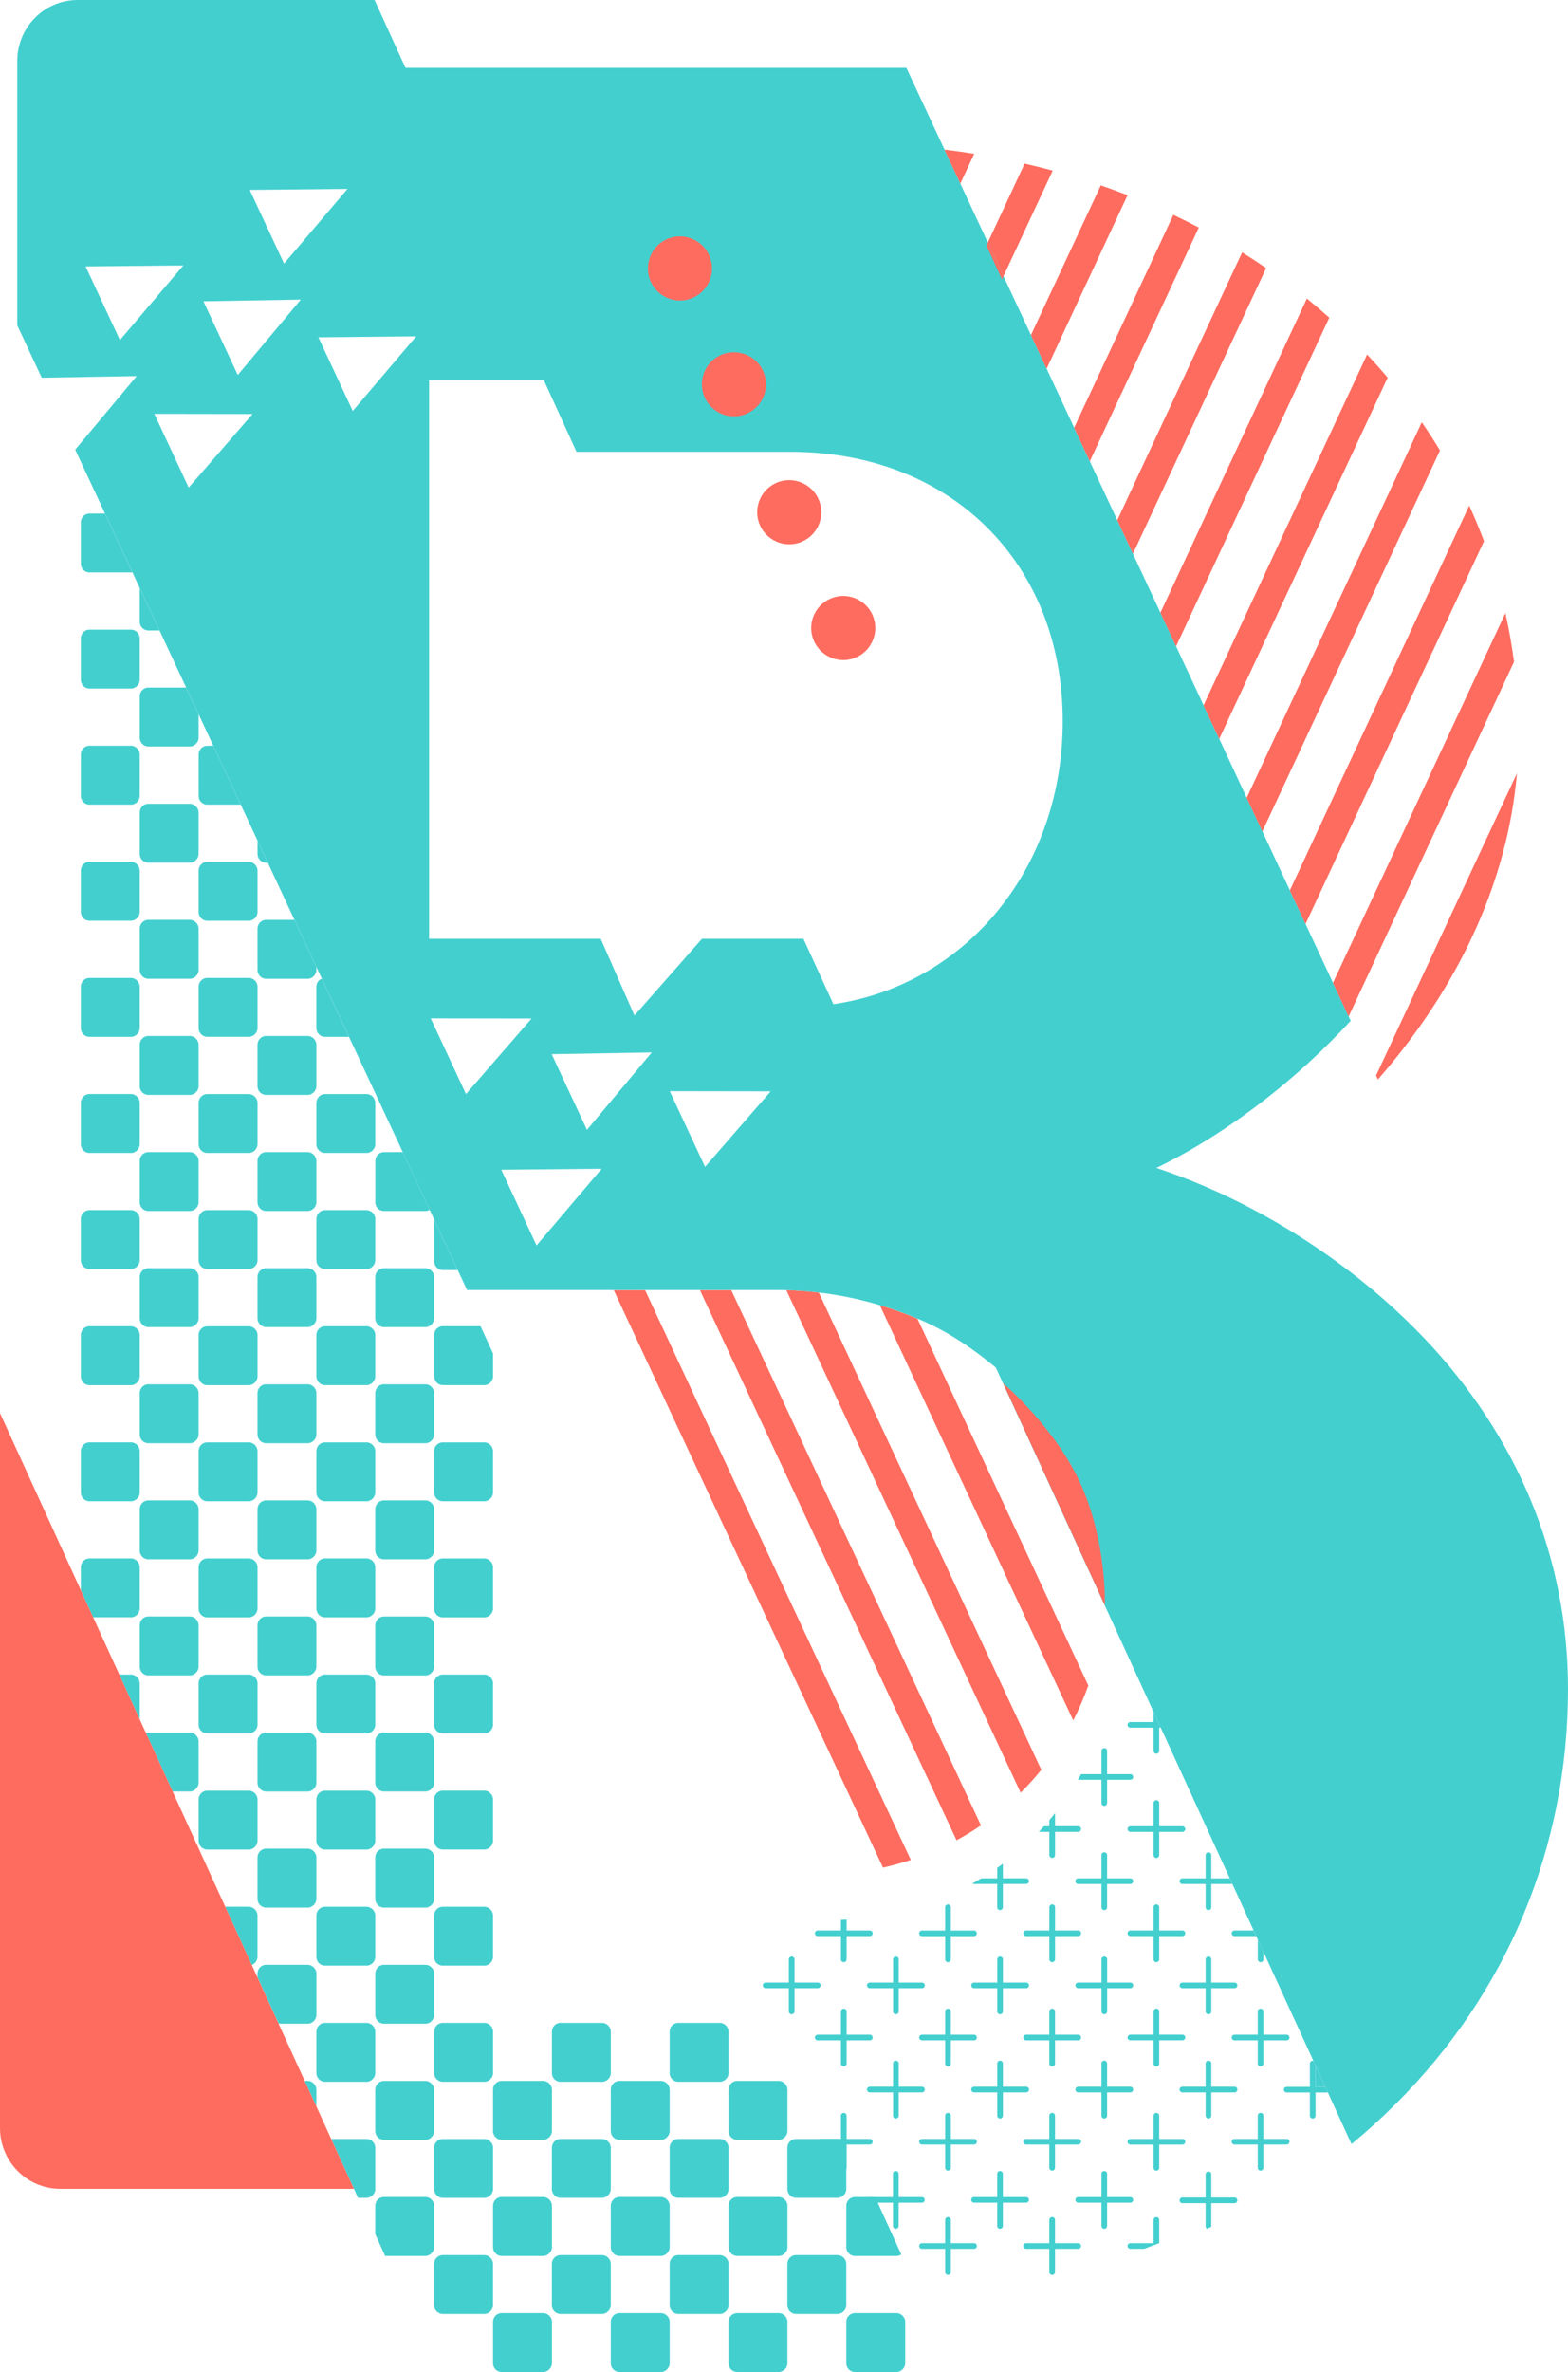 <?xml version="1.0" encoding="UTF-8"?>
<svg id="Layer_2" data-name="Layer 2" xmlns="http://www.w3.org/2000/svg" viewBox="0 0 391.25 591.73">
  <g id="Layer_1-2" data-name="Layer 1">
    <path d="M355.16,333.62c-17.96-18.83-42.18-34.18-66.62-42.26,12.77-6.15,25.98-15.3,37.8-26.08,3.72-3.39,7.3-6.95,10.69-10.62L226.16,16.92h-114.88s-11.15,0-11.15,0l43.59,95.5.13.29h53.31c40.04,0,68.01,27.64,68.01,67.21,0,32.27-18.59,58.79-46.17,67.99-3.81,1.27-7.86,2.18-11.99,2.75l108.24,236.24,21.98,47.97c3.85-3.17,7.49-6.49,10.96-9.94,27.87-27.74,43.06-64.03,43.06-103.65,0-32.61-12.48-62.92-36.08-87.67Z" fill="#44cfcf" stroke-width="0"/>
    <g>
      <path d="M366.47,235.52l1.88-4.04c5.33-11.97,8.97-24.88,10.16-38.56l-35.15,75.38.46.99c8.75-10.01,16.61-21.34,22.65-33.77Z" fill="#fe6c5f" stroke-width="0"/>
      <path d="M243.1,38.37c-2.42-.39-4.87-.73-7.34-1.04l-.05.1,3.91,8.38,3.47-7.45Z" fill="#fe6c5f" stroke-width="0"/>
      <path d="M262.68,42.56c-2.31-.62-4.65-1.2-7.01-1.75l-9.19,19.71,3.91,8.38,12.29-26.34Z" fill="#fe6c5f" stroke-width="0"/>
      <path d="M281.35,48.69c-2.2-.86-4.43-1.67-6.68-2.45l-17.43,37.37,3.91,8.39,20.2-43.31Z" fill="#fe6c5f" stroke-width="0"/>
      <path d="M299.12,56.76c-2.08-1.09-4.2-2.15-6.34-3.16l-24.76,53.1,3.91,8.38,27.2-58.32Z" fill="#fe6c5f" stroke-width="0"/>
      <path d="M315.93,66.88c-1.96-1.35-3.96-2.65-5.99-3.92l-31.16,66.82,3.91,8.38,33.24-71.29Z" fill="#fe6c5f" stroke-width="0"/>
      <path d="M331.69,79.25c-1.82-1.63-3.69-3.22-5.6-4.77l-36.55,78.39,3.91,8.38,38.24-82.01Z" fill="#fe6c5f" stroke-width="0"/>
      <path d="M346.25,94.2c-1.66-1.96-3.37-3.88-5.13-5.76l-40.81,87.52,3.91,8.38,42.03-90.14Z" fill="#fe6c5f" stroke-width="0"/>
      <path d="M359.31,112.37c-1.44-2.39-2.96-4.73-4.54-7.03l-43.7,93.7,3.91,8.38,44.33-95.06Z" fill="#fe6c5f" stroke-width="0"/>
      <path d="M370.29,135c-1.13-3-2.35-5.96-3.69-8.87l-44.76,96,3.91,8.38,44.54-95.51Z" fill="#fe6c5f" stroke-width="0"/>
      <path d="M377.78,165.1c-.54-4.12-1.26-8.17-2.15-12.16l-43.03,92.27,3.91,8.38,41.27-88.49Z" fill="#fe6c5f" stroke-width="0"/>
      <polygon points="250.02 69.71 250.39 68.91 246.48 60.53 246.15 61.24 250.02 69.71" fill="#fe6c5f" stroke-width="0"/>
    </g>
    <path d="M202.89,153.93c-.73,2.01-.63,4.18.27,6.12,1.31,2.81,4.16,4.62,7.26,4.62,1.17,0,2.3-.25,3.37-.75,4-1.86,5.73-6.63,3.87-10.63-1.31-2.81-4.16-4.62-7.25-4.62-1.17,0-2.31.25-3.38.75-1.94.9-3.4,2.51-4.14,4.51Z" fill="#fe6c5f" stroke-width="0"/>
    <path d="M196.94,135.78c1.17,0,2.3-.25,3.37-.75,1.94-.9,3.41-2.51,4.14-4.51.73-2.01.64-4.18-.27-6.12-1.31-2.81-4.16-4.62-7.25-4.62-1.17,0-2.31.25-3.38.75-4,1.87-5.73,6.63-3.87,10.63,1.31,2.81,4.16,4.62,7.26,4.62Z" fill="#fe6c5f" stroke-width="0"/>
    <g>
      <path d="M34.87,173.69v10.35c0,1.14.9,2.17,2.14,2.17h10.4c1.13,0,2.15-1.03,2.15-2.17v-5.84l-3.12-6.68h-9.43c-1.24,0-2.14,1.03-2.14,2.17Z" fill="#44cfcf" stroke-width="0"/>
      <path d="M93.64,299.93c0,1.14.9,2.17,2.15,2.17h10.4c.36,0,.71-.11,1.02-.29l-6.71-14.4h-4.7c-1.24,0-2.15,1.03-2.15,2.17v10.35Z" fill="#44cfcf" stroke-width="0"/>
      <path d="M110.48,316.84h3.73l-5.87-12.59s0,.05,0,.07v10.35c0,1.14.91,2.17,2.15,2.17Z" fill="#44cfcf" stroke-width="0"/>
      <path d="M37.01,157.28h2.79l-4.94-10.59v8.42c0,1.14.9,2.17,2.14,2.17Z" fill="#44cfcf" stroke-width="0"/>
      <path d="M37.01,215.21h10.4c1.13,0,2.15-1.03,2.15-2.17v-10.35c0-1.14-1.02-2.17-2.15-2.17h-10.4c-1.24,0-2.14,1.03-2.14,2.17v10.35c0,1.14.9,2.17,2.14,2.17Z" fill="#44cfcf" stroke-width="0"/>
      <path d="M66.4,215.21h.42l-2.56-5.5v3.33c0,1.14.9,2.17,2.15,2.17Z" fill="#44cfcf" stroke-width="0"/>
      <path d="M49.56,217.17v10.36c0,1.14.9,2.17,2.15,2.17h10.4c1.13,0,2.15-1.03,2.15-2.17v-10.36c0-1.14-1.02-2.17-2.15-2.17h-10.4c-1.25,0-2.15,1.03-2.15,2.17Z" fill="#44cfcf" stroke-width="0"/>
      <path d="M49.56,198.56c0,1.14.9,2.17,2.15,2.17h8.36l-6.85-14.69h-1.5c-1.25,0-2.15,1.03-2.15,2.17v10.36Z" fill="#44cfcf" stroke-width="0"/>
      <path d="M34.87,242c0,1.14.9,2.17,2.14,2.17h10.4c1.13,0,2.15-1.03,2.15-2.17v-10.36c0-1.14-1.02-2.17-2.15-2.17h-10.4c-1.24,0-2.14,1.03-2.14,2.17v10.36Z" fill="#44cfcf" stroke-width="0"/>
      <path d="M62.11,243.96h-10.4c-1.25,0-2.15,1.03-2.15,2.17v10.35c0,1.14.9,2.17,2.15,2.17h10.4c1.13,0,2.15-1.03,2.15-2.17v-10.35c0-1.14-1.02-2.17-2.15-2.17Z" fill="#44cfcf" stroke-width="0"/>
      <path d="M34.87,270.97c0,1.14.9,2.17,2.14,2.17h10.4c1.13,0,2.15-1.03,2.15-2.17v-10.36c0-1.14-1.02-2.17-2.15-2.17h-10.4c-1.24,0-2.14,1.03-2.14,2.17v10.36Z" fill="#44cfcf" stroke-width="0"/>
      <path d="M78.94,260.61c0-1.14-1.02-2.17-2.14-2.17h-10.4c-1.24,0-2.15,1.03-2.15,2.17v10.36c0,1.14.91,2.17,2.15,2.17h10.4c1.13,0,2.14-1.03,2.14-2.17v-10.36Z" fill="#44cfcf" stroke-width="0"/>
      <path d="M64.25,231.65v10.36c0,1.14.91,2.17,2.15,2.17h10.4c1.13,0,2.14-1.03,2.14-2.17v-.79l-5.47-11.74h-7.07c-1.24,0-2.15,1.03-2.15,2.17Z" fill="#44cfcf" stroke-width="0"/>
      <path d="M51.71,287.62h10.4c1.13,0,2.15-1.03,2.15-2.17v-10.35c0-1.14-1.02-2.17-2.15-2.17h-10.4c-1.25,0-2.15,1.03-2.15,2.17v10.35c0,1.14.9,2.17,2.15,2.17Z" fill="#44cfcf" stroke-width="0"/>
      <path d="M78.94,275.1v10.35c0,1.14.91,2.17,2.15,2.17h10.4c1.13,0,2.15-1.03,2.15-2.17v-10.35c0-.17-.03-.34-.07-.51l-.31-.69c-.4-.57-1.06-.97-1.76-.97h-10.4c-1.24,0-2.15,1.03-2.15,2.17Z" fill="#44cfcf" stroke-width="0"/>
      <path d="M34.87,299.93c0,1.14.9,2.17,2.14,2.17h10.4c1.13,0,2.15-1.03,2.15-2.17v-10.35c0-1.14-1.02-2.17-2.15-2.17h-10.4c-1.24,0-2.14,1.03-2.14,2.17v10.35Z" fill="#44cfcf" stroke-width="0"/>
      <path d="M76.8,287.41h-10.4c-1.24,0-2.15,1.03-2.15,2.17v10.35c0,1.14.91,2.17,2.15,2.17h10.4c1.13,0,2.14-1.03,2.14-2.17v-10.35c0-1.14-1.02-2.17-2.14-2.17Z" fill="#44cfcf" stroke-width="0"/>
      <path d="M49.56,314.41c0,1.14.9,2.17,2.15,2.17h10.4c1.13,0,2.15-1.03,2.15-2.17v-10.35c0-1.14-1.02-2.17-2.15-2.17h-10.4c-1.25,0-2.15,1.03-2.15,2.17v10.35Z" fill="#44cfcf" stroke-width="0"/>
      <path d="M93.64,304.06c0-1.14-1.02-2.17-2.15-2.17h-10.4c-1.24,0-2.15,1.03-2.15,2.17v10.35c0,1.14.91,2.17,2.15,2.17h10.4c1.13,0,2.15-1.03,2.15-2.17v-10.35Z" fill="#44cfcf" stroke-width="0"/>
      <path d="M78.94,256.49c0,1.14.91,2.17,2.15,2.17h5.98l-6.78-14.53c-.81.33-1.36,1.13-1.36,2.01v10.35Z" fill="#44cfcf" stroke-width="0"/>
      <path d="M34.87,328.89c0,1.14.9,2.17,2.14,2.17h10.4c1.13,0,2.15-1.03,2.15-2.17v-10.35c0-1.14-1.02-2.17-2.15-2.17h-10.4c-1.24,0-2.14,1.03-2.14,2.17v10.35Z" fill="#44cfcf" stroke-width="0"/>
      <path d="M78.94,318.54c0-1.14-1.02-2.17-2.14-2.17h-10.4c-1.24,0-2.15,1.03-2.15,2.17v10.35c0,1.14.91,2.17,2.15,2.17h10.4c1.13,0,2.14-1.03,2.14-2.17v-10.35Z" fill="#44cfcf" stroke-width="0"/>
      <path d="M95.78,316.37c-1.24,0-2.15,1.03-2.15,2.17v10.35c0,1.14.9,2.17,2.15,2.17h10.4c1.13,0,2.15-1.03,2.15-2.17v-10.35c0-1.14-1.02-2.17-2.15-2.17h-10.4Z" fill="#44cfcf" stroke-width="0"/>
      <path d="M49.56,343.38c0,1.14.9,2.17,2.15,2.17h10.4c1.13,0,2.15-1.03,2.15-2.17v-10.35c0-1.14-1.02-2.17-2.15-2.17h-10.4c-1.25,0-2.15,1.03-2.15,2.17v10.35Z" fill="#44cfcf" stroke-width="0"/>
      <path d="M91.49,330.85h-10.4c-1.24,0-2.15,1.03-2.15,2.17v10.35c0,1.14.91,2.17,2.15,2.17h10.4c1.13,0,2.15-1.03,2.15-2.17v-10.35c0-1.14-1.02-2.17-2.15-2.17Z" fill="#44cfcf" stroke-width="0"/>
      <path d="M108.33,333.02v10.35c0,1.14.91,2.17,2.15,2.17h10.4c1.13,0,2.15-1.03,2.15-2.17v-5.72l-3.13-6.81h-9.42c-1.24,0-2.15,1.03-2.15,2.17Z" fill="#44cfcf" stroke-width="0"/>
      <path d="M34.87,357.86c0,1.14.9,2.17,2.14,2.17h10.4c1.13,0,2.15-1.03,2.15-2.17v-10.36c0-1.14-1.02-2.17-2.15-2.17h-10.4c-1.24,0-2.14,1.03-2.14,2.17v10.36Z" fill="#44cfcf" stroke-width="0"/>
      <path d="M76.8,345.33h-10.4c-1.24,0-2.15,1.03-2.15,2.17v10.36c0,1.14.91,2.17,2.15,2.17h10.4c1.13,0,2.14-1.03,2.14-2.17v-10.36c0-1.14-1.02-2.17-2.14-2.17Z" fill="#44cfcf" stroke-width="0"/>
      <path d="M106.18,345.33h-10.4c-1.24,0-2.15,1.03-2.15,2.17v10.36c0,1.14.9,2.17,2.15,2.17h10.4c1.13,0,2.15-1.03,2.15-2.17v-10.36c0-1.14-1.02-2.17-2.15-2.17Z" fill="#44cfcf" stroke-width="0"/>
      <path d="M49.56,372.34c0,1.14.9,2.17,2.15,2.17h10.4c1.13,0,2.15-1.03,2.15-2.17v-10.35c0-1.14-1.02-2.17-2.15-2.17h-10.4c-1.25,0-2.15,1.03-2.15,2.17v10.35Z" fill="#44cfcf" stroke-width="0"/>
      <path d="M91.49,359.82h-10.4c-1.24,0-2.15,1.03-2.15,2.17v10.35c0,1.14.91,2.17,2.15,2.17h10.4c1.13,0,2.15-1.03,2.15-2.17v-10.35c0-1.14-1.02-2.17-2.15-2.17Z" fill="#44cfcf" stroke-width="0"/>
      <path d="M123.02,361.99c0-1.14-1.02-2.17-2.15-2.17h-10.4c-1.24,0-2.15,1.03-2.15,2.17v10.35c0,1.14.91,2.17,2.15,2.17h10.4c1.13,0,2.15-1.03,2.15-2.17v-10.35Z" fill="#44cfcf" stroke-width="0"/>
      <path d="M34.87,386.82c0,1.14.9,2.17,2.14,2.17h10.4c1.13,0,2.15-1.03,2.15-2.17v-10.35c0-1.14-1.02-2.17-2.15-2.17h-10.4c-1.24,0-2.14,1.03-2.14,2.17v10.35Z" fill="#44cfcf" stroke-width="0"/>
      <path d="M78.94,376.47c0-1.14-1.02-2.17-2.14-2.17h-10.4c-1.24,0-2.15,1.03-2.15,2.17v10.35c0,1.14.91,2.17,2.15,2.17h10.4c1.13,0,2.14-1.03,2.14-2.17v-10.35Z" fill="#44cfcf" stroke-width="0"/>
      <path d="M108.33,376.47c0-1.14-1.02-2.17-2.15-2.17h-10.4c-1.24,0-2.15,1.03-2.15,2.17v10.35c0,1.14.9,2.17,2.15,2.17h10.4c1.13,0,2.15-1.03,2.15-2.17v-10.35Z" fill="#44cfcf" stroke-width="0"/>
      <path d="M49.56,401.31c0,1.14.9,2.17,2.15,2.17h10.4c1.13,0,2.15-1.03,2.15-2.17v-10.36c0-1.14-1.02-2.17-2.15-2.17h-10.4c-1.25,0-2.15,1.03-2.15,2.17v10.36Z" fill="#44cfcf" stroke-width="0"/>
      <path d="M32.72,403.47c1.13,0,2.15-1.03,2.15-2.17v-10.36c0-1.14-1.02-2.17-2.15-2.17h-10.4c-1.24,0-2.15,1.03-2.15,2.17v5.78l3.07,6.74h9.47Z" fill="#44cfcf" stroke-width="0"/>
      <path d="M22.32,374.51h10.4c1.13,0,2.15-1.03,2.15-2.17v-10.36c0-1.14-1.02-2.17-2.15-2.17h-10.4c-1.24,0-2.15,1.03-2.15,2.17v10.36c0,1.14.9,2.17,2.15,2.17Z" fill="#44cfcf" stroke-width="0"/>
      <path d="M22.32,345.55h10.4c1.13,0,2.15-1.03,2.15-2.17v-10.36c0-1.14-1.02-2.17-2.15-2.17h-10.4c-1.24,0-2.15,1.03-2.15,2.17v10.36c0,1.14.9,2.17,2.15,2.17Z" fill="#44cfcf" stroke-width="0"/>
      <path d="M22.32,316.58h10.4c1.13,0,2.15-1.03,2.15-2.17v-10.36c0-1.14-1.02-2.17-2.15-2.17h-10.4c-1.24,0-2.15,1.03-2.15,2.17v10.36c0,1.14.9,2.17,2.15,2.17Z" fill="#44cfcf" stroke-width="0"/>
      <path d="M22.32,287.62h10.4c1.13,0,2.15-1.03,2.15-2.17v-10.36c0-1.14-1.02-2.17-2.15-2.17h-10.4c-1.24,0-2.15,1.03-2.15,2.17v10.36c0,1.14.9,2.17,2.15,2.17Z" fill="#44cfcf" stroke-width="0"/>
      <path d="M22.32,258.66h10.4c1.13,0,2.15-1.03,2.15-2.17v-10.36c0-1.14-1.02-2.17-2.15-2.17h-10.4c-1.24,0-2.15,1.03-2.15,2.17v10.36c0,1.14.9,2.17,2.15,2.17Z" fill="#44cfcf" stroke-width="0"/>
      <path d="M22.32,229.69h10.4c1.13,0,2.15-1.03,2.15-2.17v-10.36c0-1.14-1.02-2.17-2.15-2.17h-10.4c-1.24,0-2.15,1.03-2.15,2.17v10.36c0,1.14.9,2.17,2.15,2.17Z" fill="#44cfcf" stroke-width="0"/>
      <path d="M22.32,200.73h10.4c1.13,0,2.15-1.03,2.15-2.17v-10.36c0-1.14-1.02-2.17-2.15-2.17h-10.4c-1.24,0-2.15,1.03-2.15,2.17v10.36c0,1.14.9,2.17,2.15,2.17Z" fill="#44cfcf" stroke-width="0"/>
      <path d="M22.32,171.77h10.4c1.13,0,2.15-1.03,2.15-2.17v-10.36c0-1.14-1.02-2.17-2.15-2.17h-10.4c-1.24,0-2.15,1.03-2.15,2.17v10.36c0,1.14.9,2.17,2.15,2.17Z" fill="#44cfcf" stroke-width="0"/>
      <path d="M22.32,142.8h10.4c.11,0,.21-.01.31-.03l-6.84-14.66h-3.87c-1.24,0-2.15,1.03-2.15,2.17v10.36c0,1.14.9,2.17,2.15,2.17Z" fill="#44cfcf" stroke-width="0"/>
      <path d="M81.09,403.47h10.4c1.13,0,2.15-1.03,2.15-2.17v-10.36c0-1.14-1.02-2.17-2.15-2.17h-10.4c-1.24,0-2.15,1.03-2.15,2.17v10.36c0,1.14.91,2.17,2.15,2.17Z" fill="#44cfcf" stroke-width="0"/>
      <path d="M123.02,390.95c0-1.14-1.02-2.17-2.15-2.17h-10.4c-1.24,0-2.15,1.03-2.15,2.17v10.36c0,1.14.91,2.17,2.15,2.17h10.4c1.13,0,2.15-1.03,2.15-2.17v-10.36Z" fill="#44cfcf" stroke-width="0"/>
      <path d="M34.87,415.78c0,1.14.9,2.17,2.14,2.17h10.4c1.13,0,2.15-1.03,2.15-2.17v-10.36c0-1.14-1.02-2.17-2.15-2.17h-10.4c-1.24,0-2.14,1.03-2.14,2.17v10.36Z" fill="#44cfcf" stroke-width="0"/>
      <path d="M66.4,417.95h10.4c1.13,0,2.14-1.03,2.14-2.17v-10.36c0-1.14-1.02-2.17-2.14-2.17h-10.4c-1.24,0-2.15,1.03-2.15,2.17v10.36c0,1.14.91,2.17,2.15,2.17Z" fill="#44cfcf" stroke-width="0"/>
      <path d="M108.33,405.43c0-1.14-1.02-2.17-2.15-2.17h-10.4c-1.24,0-2.15,1.03-2.15,2.17v10.36c0,1.14.9,2.17,2.15,2.17h10.4c1.13,0,2.15-1.03,2.15-2.17v-10.36Z" fill="#44cfcf" stroke-width="0"/>
      <path d="M51.71,432.43h10.4c1.13,0,2.15-1.03,2.15-2.17v-10.35c0-1.14-1.02-2.17-2.15-2.17h-10.4c-1.25,0-2.15,1.03-2.15,2.17v10.35c0,1.14.9,2.17,2.15,2.17Z" fill="#44cfcf" stroke-width="0"/>
      <path d="M34.87,427.8v-7.89c0-1.14-1.02-2.17-2.15-2.17h-2.96l5.1,11.18v-1.12Z" fill="#44cfcf" stroke-width="0"/>
      <path d="M78.94,430.26c0,1.14.91,2.17,2.15,2.17h10.4c1.13,0,2.15-1.03,2.15-2.17v-10.35c0-1.14-1.02-2.17-2.15-2.17h-10.4c-1.24,0-2.15,1.03-2.15,2.17v10.35Z" fill="#44cfcf" stroke-width="0"/>
      <path d="M123.02,419.91c0-1.14-1.02-2.17-2.15-2.17h-10.4c-1.24,0-2.15,1.03-2.15,2.17v10.35c0,1.14.91,2.17,2.15,2.17h10.4c1.13,0,2.15-1.03,2.15-2.17v-10.35Z" fill="#44cfcf" stroke-width="0"/>
      <polygon points="37.01 432.22 37 432.22 37.02 432.22 37.01 432.22" fill="#44cfcf" stroke-width="0"/>
      <path d="M64.25,444.75c0,1.14.91,2.17,2.15,2.17h10.4c1.13,0,2.14-1.03,2.14-2.17v-10.35c0-1.14-1.02-2.17-2.14-2.17h-10.4c-1.24,0-2.15,1.03-2.15,2.17v10.35Z" fill="#44cfcf" stroke-width="0"/>
      <path d="M43.59,446.91h3.82c1.13,0,2.15-1.03,2.15-2.17v-10.35c0-1.14-1.02-2.17-2.15-2.17h-10.4s0,0-.01,0c-.21,0-.4.04-.59.09l6.66,14.6h.51Z" fill="#44cfcf" stroke-width="0"/>
      <path d="M95.78,446.91h10.4c1.13,0,2.15-1.03,2.15-2.17v-10.35c0-1.14-1.02-2.17-2.15-2.17h-10.4c-1.24,0-2.15,1.03-2.15,2.17v10.35c0,1.14.9,2.17,2.15,2.17Z" fill="#44cfcf" stroke-width="0"/>
      <path d="M49.56,459.23c0,1.14.9,2.17,2.15,2.17h10.4c1.13,0,2.15-1.03,2.15-2.17v-10.35c0-1.14-1.02-2.17-2.15-2.17h-10.4c-1.25,0-2.15,1.03-2.15,2.17v10.35Z" fill="#44cfcf" stroke-width="0"/>
      <path d="M81.09,461.4h10.4c1.13,0,2.15-1.03,2.15-2.17v-10.35c0-1.14-1.02-2.17-2.15-2.17h-10.4c-1.24,0-2.15,1.03-2.15,2.17v10.35c0,1.14.91,2.17,2.15,2.17Z" fill="#44cfcf" stroke-width="0"/>
      <path d="M123.02,448.87c0-1.14-1.02-2.17-2.15-2.17h-10.4c-1.24,0-2.15,1.03-2.15,2.17v10.35c0,1.14.91,2.17,2.15,2.17h10.4c1.13,0,2.15-1.03,2.15-2.17v-10.35Z" fill="#44cfcf" stroke-width="0"/>
      <path d="M66.4,475.88h10.4c1.13,0,2.14-1.03,2.14-2.17v-10.36c0-1.14-1.02-2.17-2.14-2.17h-10.4c-1.24,0-2.15,1.03-2.15,2.17v10.36c0,1.14.91,2.17,2.15,2.17Z" fill="#44cfcf" stroke-width="0"/>
      <path d="M95.78,475.88h10.4c1.13,0,2.15-1.03,2.15-2.17v-10.36c0-1.14-1.02-2.17-2.15-2.17h-10.4c-1.24,0-2.15,1.03-2.15,2.17v10.36c0,1.14.9,2.17,2.15,2.17Z" fill="#44cfcf" stroke-width="0"/>
      <path d="M64.18,488.69s-.02.06-.03.09c0-.03.02-.06.03-.09Z" fill="#44cfcf" stroke-width="0"/>
      <path d="M81.09,490.36h10.4c1.13,0,2.15-1.03,2.15-2.17v-10.35c0-1.14-1.02-2.17-2.15-2.17h-10.4c-1.24,0-2.15,1.03-2.15,2.17v10.35c0,1.14.91,2.17,2.15,2.17Z" fill="#44cfcf" stroke-width="0"/>
      <path d="M64.15,488.77s.02-.06.03-.09c.04-.16.07-.33.07-.5v-10.35c0-1.14-1.02-2.17-2.15-2.17h-5.9l6.63,14.54c.62-.25,1.12-.79,1.31-1.43Z" fill="#44cfcf" stroke-width="0"/>
      <path d="M123.02,477.84c0-1.14-1.02-2.17-2.15-2.17h-10.4c-1.24,0-2.15,1.03-2.15,2.17v10.35c0,1.14.91,2.17,2.15,2.17h10.4c1.13,0,2.15-1.03,2.15-2.17v-10.35Z" fill="#44cfcf" stroke-width="0"/>
      <path d="M78.94,492.32c0-1.14-1.02-2.17-2.14-2.17h0c1.13,0,2.15,1.03,2.15,2.17Z" fill="#44cfcf" stroke-width="0"/>
      <path d="M64.9,490.77s.04-.04.06-.05c-.02.02-.04.03-.06.05Z" fill="#44cfcf" stroke-width="0"/>
      <path d="M65.2,490.52s.09-.05.13-.07c-.04.03-.09.05-.13.07Z" fill="#44cfcf" stroke-width="0"/>
      <path d="M76.8,504.84h0c1.13,0,2.14-1.03,2.14-2.17,0,1.14-1.02,2.17-2.15,2.17Z" fill="#44cfcf" stroke-width="0"/>
      <path d="M65.56,490.32c.07-.03.14-.05.22-.07-.07.02-.15.04-.22.07Z" fill="#44cfcf" stroke-width="0"/>
      <path d="M65.96,490.2c.13-.03.27-.04.41-.04-.14,0-.28.01-.41.04Z" fill="#44cfcf" stroke-width="0"/>
      <path d="M64.65,491.08s0-.01.02-.02c0,0-.01.01-.02.02Z" fill="#44cfcf" stroke-width="0"/>
      <path d="M93.64,502.67c0,1.14.9,2.17,2.15,2.17h10.4c1.13,0,2.15-1.03,2.15-2.17v-10.35c0-1.14-1.02-2.17-2.15-2.17h-10.4c-1.24,0-2.15,1.03-2.15,2.17v10.35Z" fill="#44cfcf" stroke-width="0"/>
      <path d="M70.03,504.84h6.77c1.13,0,2.15-1.03,2.15-2.17v-10.35c0-1.14-1.02-2.17-2.15-2.17h-10.4s-.02,0-.03,0c-.14,0-.28.02-.41.04-.06.01-.12.04-.19.06-.07.02-.15.04-.22.07-.08.04-.15.08-.22.12-.04.03-.09.05-.13.07-.09.06-.16.13-.24.2-.02.02-.04.03-.06.05-.09.09-.16.18-.23.28,0,0-.01.01-.02.02-.25.36-.39.79-.39,1.24v.98l5.27,11.54h.51Z" fill="#44cfcf" stroke-width="0"/>
      <path d="M78.94,517.16c0,1.14.91,2.17,2.15,2.17h10.4c1.13,0,2.15-1.03,2.15-2.17v-10.36c0-1.14-1.02-2.17-2.15-2.17h-10.4c-1.24,0-2.15,1.03-2.15,2.17v10.36Z" fill="#44cfcf" stroke-width="0"/>
      <path d="M110.48,519.33h10.4c1.13,0,2.15-1.03,2.15-2.17v-10.36c0-1.14-1.02-2.17-2.15-2.17h-10.4c-1.24,0-2.15,1.03-2.15,2.17v10.36c0,1.14.91,2.17,2.15,2.17Z" fill="#44cfcf" stroke-width="0"/>
      <path d="M139.86,519.33h10.4c1.13,0,2.15-1.03,2.15-2.17v-10.36c0-1.14-1.02-2.17-2.15-2.17h-10.4c-1.24,0-2.15,1.03-2.15,2.17v10.36c0,1.14.9,2.17,2.15,2.17Z" fill="#44cfcf" stroke-width="0"/>
      <path d="M169.24,519.33h10.4c1.13,0,2.15-1.03,2.15-2.17v-10.36c0-1.14-1.02-2.17-2.15-2.17h-10.4c-1.24,0-2.15,1.03-2.15,2.17v10.36c0,1.14.91,2.17,2.15,2.17Z" fill="#44cfcf" stroke-width="0"/>
      <path d="M78.94,521.28c0-1.14-1.02-2.17-2.14-2.17h0c1.13,0,2.15,1.03,2.15,2.17Z" fill="#44cfcf" stroke-width="0"/>
      <path d="M95.78,533.81h10.4c1.13,0,2.15-1.03,2.15-2.17v-10.35c0-1.14-1.02-2.17-2.15-2.17h-10.4c-1.24,0-2.15,1.03-2.15,2.17v10.35c0,1.14.9,2.17,2.15,2.17Z" fill="#44cfcf" stroke-width="0"/>
      <path d="M78.94,524.37v-3.09c0-1.14-1.02-2.17-2.15-2.17h-.76l2.91,6.38v-1.12Z" fill="#44cfcf" stroke-width="0"/>
      <path d="M123.02,531.63c0,1.14.9,2.17,2.15,2.17h10.4c1.13,0,2.15-1.03,2.15-2.17v-10.35c0-1.14-1.02-2.17-2.15-2.17h-10.4c-1.24,0-2.15,1.03-2.15,2.17v10.35Z" fill="#44cfcf" stroke-width="0"/>
      <path d="M152.4,531.63c0,1.14.9,2.17,2.15,2.17h10.4c1.13,0,2.15-1.03,2.15-2.17v-10.35c0-1.14-1.02-2.17-2.15-2.17h-10.4c-1.24,0-2.15,1.03-2.15,2.17v10.35Z" fill="#44cfcf" stroke-width="0"/>
      <path d="M181.79,531.63c0,1.14.9,2.17,2.15,2.17h10.4c1.13,0,2.15-1.03,2.15-2.17v-10.35c0-1.14-1.02-2.17-2.15-2.17h-10.4c-1.25,0-2.15,1.03-2.15,2.17v10.35Z" fill="#44cfcf" stroke-width="0"/>
      <path d="M93.64,535.76c0-1.14-1.02-2.17-2.15-2.17h-8.85l5.68,12.44h-.02l1.03,2.25h2.16c1.13,0,2.15-1.03,2.15-2.17v-10.35Z" fill="#44cfcf" stroke-width="0"/>
      <path d="M110.48,548.29h10.4c1.13,0,2.15-1.03,2.15-2.17v-10.35c0-1.14-1.02-2.17-2.15-2.17h-10.4c-1.24,0-2.15,1.03-2.15,2.17v10.35c0,1.14.91,2.17,2.15,2.17Z" fill="#44cfcf" stroke-width="0"/>
      <path d="M152.4,535.76c0-1.14-1.02-2.17-2.15-2.17h-10.4c-1.24,0-2.15,1.03-2.15,2.17v10.35c0,1.14.9,2.17,2.15,2.17h10.4c1.13,0,2.15-1.03,2.15-2.17v-10.35Z" fill="#44cfcf" stroke-width="0"/>
      <path d="M181.79,535.76c0-1.14-1.02-2.17-2.15-2.17h-10.4c-1.24,0-2.15,1.03-2.15,2.17v10.35c0,1.14.91,2.17,2.15,2.17h10.4c1.13,0,2.15-1.03,2.15-2.17v-10.35Z" fill="#44cfcf" stroke-width="0"/>
      <path d="M211.17,535.76c0-1.14-1.02-2.17-2.15-2.17h-10.4c-1.24,0-2.15,1.03-2.15,2.17v10.35c0,1.14.9,2.17,2.15,2.17h10.4c1.13,0,2.15-1.03,2.15-2.17v-10.35Z" fill="#44cfcf" stroke-width="0"/>
      <path d="M108.33,550.24c0-1.14-1.02-2.17-2.15-2.17h-10.4c-1.24,0-2.15,1.03-2.15,2.17v7.11l2.47,5.42h10.07c1.13,0,2.15-1.03,2.15-2.17v-10.36Z" fill="#44cfcf" stroke-width="0"/>
      <path d="M125.17,562.77h10.4c1.13,0,2.15-1.03,2.15-2.17v-10.36c0-1.14-1.02-2.17-2.15-2.17h-10.4c-1.24,0-2.15,1.03-2.15,2.17v10.36c0,1.14.9,2.17,2.15,2.17Z" fill="#44cfcf" stroke-width="0"/>
      <path d="M154.55,562.77h10.4c1.13,0,2.15-1.03,2.15-2.17v-10.36c0-1.14-1.02-2.17-2.15-2.17h-10.4c-1.24,0-2.15,1.03-2.15,2.17v10.36c0,1.14.9,2.17,2.15,2.17Z" fill="#44cfcf" stroke-width="0"/>
      <path d="M183.94,562.77h10.4c1.13,0,2.15-1.03,2.15-2.17v-10.36c0-1.14-1.02-2.17-2.15-2.17h-10.4c-1.25,0-2.15,1.03-2.15,2.17v10.36c0,1.14.9,2.17,2.15,2.17Z" fill="#44cfcf" stroke-width="0"/>
      <path d="M213.32,562.77h10.4c.42,0,.83-.14,1.17-.38l-6.53-14.31h-5.04c-1.24,0-2.15,1.03-2.15,2.17v10.36c0,1.14.91,2.17,2.15,2.17Z" fill="#44cfcf" stroke-width="0"/>
      <path d="M123.02,564.73c0-1.14-1.02-2.17-2.15-2.17h-10.4c-1.24,0-2.15,1.03-2.15,2.17v10.35c0,1.14.91,2.17,2.15,2.17h10.4c1.13,0,2.15-1.03,2.15-2.17v-10.35Z" fill="#44cfcf" stroke-width="0"/>
      <path d="M152.4,564.73c0-1.14-1.02-2.17-2.15-2.17h-10.4c-1.24,0-2.15,1.03-2.15,2.17v10.35c0,1.14.9,2.17,2.15,2.17h10.4c1.13,0,2.15-1.03,2.15-2.17v-10.35Z" fill="#44cfcf" stroke-width="0"/>
      <path d="M181.79,564.73c0-1.14-1.02-2.17-2.15-2.17h-10.4c-1.24,0-2.15,1.03-2.15,2.17v10.35c0,1.14.91,2.17,2.15,2.17h10.4c1.13,0,2.15-1.03,2.15-2.17v-10.35Z" fill="#44cfcf" stroke-width="0"/>
      <path d="M211.17,564.73c0-1.14-1.02-2.17-2.15-2.17h-10.4c-1.24,0-2.15,1.03-2.15,2.17v10.35c0,1.14.9,2.17,2.15,2.17h10.4c1.13,0,2.15-1.03,2.15-2.17v-10.35Z" fill="#44cfcf" stroke-width="0"/>
      <path d="M135.57,577.04h-10.4c-1.24,0-2.15,1.03-2.15,2.17v10.35c0,1.14.9,2.17,2.15,2.17h10.4c1.13,0,2.15-1.03,2.15-2.17v-10.35c0-1.14-1.02-2.17-2.15-2.17Z" fill="#44cfcf" stroke-width="0"/>
      <path d="M164.95,577.04h-10.4c-1.24,0-2.15,1.03-2.15,2.17v10.35c0,1.14.9,2.17,2.15,2.17h10.4c1.13,0,2.15-1.03,2.15-2.17v-10.35c0-1.14-1.02-2.17-2.15-2.17Z" fill="#44cfcf" stroke-width="0"/>
      <path d="M194.33,577.04h-10.4c-1.25,0-2.15,1.03-2.15,2.17v10.35c0,1.14.9,2.17,2.15,2.17h10.4c1.13,0,2.15-1.03,2.15-2.17v-10.35c0-1.14-1.02-2.17-2.15-2.17Z" fill="#44cfcf" stroke-width="0"/>
      <path d="M223.72,577.04h-10.4c-1.24,0-2.15,1.03-2.15,2.17v10.35c0,1.14.91,2.17,2.15,2.17h10.4c1.13,0,2.15-1.03,2.15-2.17v-10.35c0-1.14-1.02-2.17-2.15-2.17Z" fill="#44cfcf" stroke-width="0"/>
      <path d="M93.25,273.9l.31.69c-.06-.25-.17-.48-.31-.69Z" fill="#44cfcf" stroke-width="0"/>
    </g>
    <path d="M0,352.52v178.38c0,7.97,6.37,15.14,15.14,15.14h73.18L0,352.52Z" fill="#fe6c5f" stroke-width="0"/>
    <g>
      <polygon points="330.68 520.58 328.25 515.28 328.25 520.58 330.68 520.58" fill="#44cfcf" stroke-width="0"/>
      <path d="M295.04,481.58h-5.79v-5.8c0-.39-.31-.71-.71-.71s-.7.32-.7.71v5.8h-5.79c-.39,0-.7.32-.7.7s.32.71.7.71h5.79v5.79c0,.39.32.71.7.71s.71-.31.71-.71v-5.79h5.79c.39,0,.71-.31.71-.71s-.31-.7-.71-.7Z" fill="#44cfcf" stroke-width="0"/>
      <path d="M243.04,559.58h-5.79v-5.8c0-.39-.31-.7-.71-.7s-.7.32-.7.7v5.8h-5.79c-.39,0-.7.32-.7.71s.32.71.7.71h5.79v5.79c0,.39.32.71.7.71s.71-.31.71-.71v-5.79h5.79c.39,0,.71-.31.71-.71s-.31-.71-.71-.71Z" fill="#44cfcf" stroke-width="0"/>
      <path d="M223.54,528.49c.39,0,.71-.31.71-.71v-5.8h5.8c.39,0,.71-.31.71-.71s-.31-.71-.71-.71h-5.8v-5.79c0-.39-.31-.71-.71-.71s-.71.32-.71.71v5.79h-5.79c-.39,0-.71.32-.71.71s.32.71.71.71h5.79v5.8c0,.39.32.71.71.71Z" fill="#44cfcf" stroke-width="0"/>
      <path d="M255.34,482.28c0,.39.32.71.71.71h5.79v5.79c0,.39.32.71.71.71s.71-.31.71-.71v-5.79h5.79c.39,0,.71-.31.71-.71s-.31-.7-.71-.7h-5.79v-5.8c0-.39-.31-.71-.71-.71s-.71.32-.71.71v5.8h-5.79c-.39,0-.71.32-.71.7Z" fill="#44cfcf" stroke-width="0"/>
      <path d="M236.54,501.08c-.39,0-.7.32-.7.7v5.8h-5.79c-.39,0-.7.32-.7.71s.32.71.7.71h5.79v5.79c0,.39.32.71.7.71s.71-.31.71-.71v-5.79h5.79c.39,0,.71-.31.71-.71s-.31-.71-.71-.71h-5.79v-5.8c0-.39-.31-.7-.71-.7Z" fill="#44cfcf" stroke-width="0"/>
      <path d="M249.54,488.08c-.39,0-.7.32-.7.7v5.8h-5.79c-.39,0-.7.32-.7.7s.32.71.7.71h5.79v5.79c0,.39.32.71.7.71s.71-.31.71-.71v-5.79h5.8c.39,0,.71-.31.71-.71s-.31-.7-.71-.7h-5.8v-5.8c0-.39-.31-.7-.71-.7Z" fill="#44cfcf" stroke-width="0"/>
      <path d="M262.54,501.08c-.39,0-.71.32-.71.7v5.8h-5.79c-.39,0-.71.32-.71.71s.32.71.71.71h5.79v5.79c0,.39.32.71.71.71s.71-.31.71-.71v-5.79h5.79c.39,0,.71-.31.71-.71s-.31-.71-.71-.71h-5.79v-5.8c0-.39-.31-.7-.71-.7Z" fill="#44cfcf" stroke-width="0"/>
      <path d="M275.54,462.08c-.39,0-.7.32-.7.71v5.79h-5.8c-.39,0-.71.32-.71.71s.32.71.71.71h5.8v5.8c0,.39.32.71.7.71s.71-.31.71-.71v-5.8h5.79c.39,0,.71-.31.71-.71s-.31-.71-.71-.71h-5.79v-5.79c0-.39-.31-.71-.71-.71Z" fill="#44cfcf" stroke-width="0"/>
      <path d="M268.34,495.28c0,.39.32.71.71.71h5.8v5.79c0,.39.32.71.7.71s.71-.31.71-.71v-5.79h5.79c.39,0,.71-.31.71-.71s-.31-.7-.71-.7h-5.79v-5.8c0-.39-.31-.7-.71-.7s-.7.32-.7.7v5.8h-5.8c-.39,0-.71.32-.71.7Z" fill="#44cfcf" stroke-width="0"/>
      <path d="M209.83,514.79c0,.39.32.71.71.71s.71-.31.71-.71v-5.79h5.79c.39,0,.71-.31.71-.71s-.31-.71-.71-.71h-5.79v-5.8c0-.39-.31-.7-.71-.7s-.71.32-.71.7v5.8h-5.79c-.39,0-.71.32-.71.71s.32.71.71.71h5.79v5.79Z" fill="#44cfcf" stroke-width="0"/>
      <path d="M302.25,468.58v-5.79c0-.39-.31-.71-.71-.71s-.71.32-.71.71v5.79h-5.8c-.39,0-.7.32-.7.71s.32.71.7.71h5.8v5.8c0,.39.32.71.71.71s.71-.31.71-.71v-5.8h5.25l-.65-1.41h-4.6Z" fill="#44cfcf" stroke-width="0"/>
      <path d="M321.04,533.58h-5.79v-5.8c0-.39-.31-.7-.71-.7s-.71.32-.71.7v5.8h-5.79c-.39,0-.71.32-.71.7s.32.71.71.71h5.79v5.79c0,.39.32.71.71.71s.71-.31.71-.71v-5.79h5.79c.39,0,.71-.31.71-.71s-.31-.7-.71-.7Z" fill="#44cfcf" stroke-width="0"/>
      <path d="M308.04,481.58c-.39,0-.71.32-.71.7s.32.71.71.71h5.41l-.65-1.41h-4.76Z" fill="#44cfcf" stroke-width="0"/>
      <path d="M287.84,429.58h-5.79c-.39,0-.7.32-.7.7s.32.71.7.71h5.79v5.79c0,.39.32.71.7.71s.71-.31.71-.71v-5.79h.38l-1.79-3.91v2.5Z" fill="#44cfcf" stroke-width="0"/>
      <path d="M328.25,520.58v-5.3l-.53-1.17c-.06-.01-.11-.03-.17-.03-.39,0-.71.32-.71.71v5.8h-5.79c-.39,0-.71.32-.71.7s.32.71.71.71h5.79v5.79c0,.39.32.71.71.71s.71-.31.71-.71v-5.79h3.08l-.65-1.41h-2.43Z" fill="#44cfcf" stroke-width="0"/>
      <path d="M256.75,548.79c0-.39-.31-.7-.71-.7h-5.8v-5.8c0-.39-.31-.7-.71-.7s-.7.32-.7.7v5.8h-5.79c-.39,0-.7.32-.7.7s.32.71.7.71h5.79v5.8c0,.39.32.71.7.71s.71-.31.71-.71v-5.8h5.8c.39,0,.71-.31.71-.71Z" fill="#44cfcf" stroke-width="0"/>
      <path d="M230.74,548.79c0-.39-.31-.7-.71-.7h-5.8v-5.8c0-.39-.31-.7-.71-.7s-.71.32-.71.7v5.8h-5.79c-.39,0-.71.32-.71.7s.32.71.71.71h5.79v5.8c0,.39.32.71.71.71s.71-.31.71-.71v-5.8h5.8c.39,0,.71-.31.71-.71Z" fill="#44cfcf" stroke-width="0"/>
      <path d="M282.75,548.79c0-.39-.31-.7-.71-.7h-5.79v-5.8c0-.39-.31-.7-.71-.7s-.7.32-.7.7v5.8h-5.8c-.39,0-.71.32-.71.7s.32.71.71.71h5.8v5.8c0,.39.32.71.7.71s.71-.31.71-.71v-5.8h5.79c.39,0,.71-.31.71-.71Z" fill="#44cfcf" stroke-width="0"/>
      <path d="M269.04,559.58h-5.79v-5.8c0-.39-.31-.7-.71-.7s-.71.32-.71.7v5.8h-5.79c-.39,0-.71.32-.71.71s.32.71.71.71h5.79v5.79c0,.39.32.71.71.71s.71-.31.71-.71v-5.79h5.79c.39,0,.71-.31.71-.71s-.31-.71-.71-.71Z" fill="#44cfcf" stroke-width="0"/>
      <path d="M308.04,548.2h-5.79v-5.79c0-.39-.31-.71-.71-.71s-.71.32-.71.71v5.79h-5.8c-.39,0-.7.32-.7.71s.32.71.7.71h5.8v5.8c0,.25.14.47.34.59.35-.17.7-.33,1.05-.5,0-.03.02-.06.02-.09v-5.8h5.79c.39,0,.71-.31.71-.71s-.31-.71-.71-.71Z" fill="#44cfcf" stroke-width="0"/>
      <path d="M288.54,553.08c-.39,0-.7.32-.7.7v5.8h-5.79c-.39,0-.7.32-.7.71s.32.71.7.71h3.44c1.25-.46,2.49-.93,3.72-1.41.02,0,.03-.01.04-.02v-5.78c0-.39-.31-.7-.71-.7Z" fill="#44cfcf" stroke-width="0"/>
      <path d="M295.75,534.29c0-.39-.31-.7-.71-.7h-5.79v-5.8c0-.39-.31-.7-.71-.7s-.7.32-.7.7v5.8h-5.79c-.39,0-.7.32-.7.7s.32.71.7.71h5.79v5.79c0,.39.32.71.7.71s.71-.31.71-.71v-5.79h5.79c.39,0,.71-.31.71-.71Z" fill="#44cfcf" stroke-width="0"/>
      <path d="M313.84,488.78c0,.39.32.71.71.71s.71-.31.71-.71v-1.88l-1.41-3.08v4.95Z" fill="#44cfcf" stroke-width="0"/>
      <path d="M314.54,501.08c-.39,0-.71.32-.71.7v5.8h-5.79c-.39,0-.71.32-.71.71s.32.71.71.71h5.79v5.79c0,.39.32.71.71.71s.71-.31.71-.71v-5.79h5.79c.39,0,.71-.31.71-.71s-.31-.71-.71-.71h-5.79v-5.8c0-.39-.31-.7-.71-.7Z" fill="#44cfcf" stroke-width="0"/>
      <path d="M288.54,449.08c-.39,0-.7.32-.7.7v5.8h-5.79c-.39,0-.7.32-.7.71s.32.71.7.71h5.79v5.79c0,.39.32.71.7.71s.71-.31.71-.71v-5.79h5.79c.39,0,.71-.31.71-.71s-.31-.71-.71-.71h-5.79v-5.8c0-.39-.31-.7-.71-.7Z" fill="#44cfcf" stroke-width="0"/>
      <path d="M261.84,454.07v1.51h-1.33c-.43.48-.87.95-1.3,1.41h2.63v5.79c0,.39.32.71.71.71s.71-.31.71-.71v-5.79h5.79c.39,0,.71-.31.71-.71s-.31-.71-.71-.71h-5.79v-3.25c-.46.58-.93,1.17-1.41,1.73Z" fill="#44cfcf" stroke-width="0"/>
      <path d="M262.54,541.49c.39,0,.71-.31.71-.71v-5.79h5.79c.39,0,.71-.31.71-.71s-.31-.7-.71-.7h-5.79v-5.8c0-.39-.31-.7-.71-.7s-.71.32-.71.7v5.8h-5.79c-.39,0-.71.32-.71.7s.32.71.71.71h5.79v5.79c0,.39.32.71.71.71Z" fill="#44cfcf" stroke-width="0"/>
      <path d="M301.54,488.08c-.39,0-.71.32-.71.7v5.8h-5.8c-.39,0-.7.32-.7.7s.32.71.7.71h5.8v5.79c0,.39.32.71.71.71s.71-.31.71-.71v-5.79h5.79c.39,0,.71-.31.71-.71s-.31-.7-.71-.7h-5.79v-5.8c0-.39-.31-.7-.71-.7Z" fill="#44cfcf" stroke-width="0"/>
      <path d="M275.54,528.49c.39,0,.71-.31.71-.71v-5.8h5.79c.39,0,.71-.31.71-.71s-.31-.71-.71-.71h-5.79v-5.79c0-.39-.31-.71-.71-.71s-.7.32-.7.71v5.79h-5.8c-.39,0-.71.32-.71.71s.32.71.71.71h5.8v5.8c0,.39.32.71.7.71Z" fill="#44cfcf" stroke-width="0"/>
      <path d="M301.54,528.49c.39,0,.71-.31.71-.71v-5.8h5.79c.39,0,.71-.31.71-.71s-.31-.71-.71-.71h-5.79v-5.79c0-.39-.31-.71-.71-.71s-.71.32-.71.71v5.79h-5.8c-.39,0-.7.32-.7.71s.32.71.7.71h5.8v5.8c0,.39.32.71.71.71Z" fill="#44cfcf" stroke-width="0"/>
      <path d="M288.54,515.49c.39,0,.71-.31.71-.71v-5.79h5.79c.39,0,.71-.31.71-.71s-.31-.71-.71-.71h-5.79v-5.8c0-.39-.31-.7-.71-.7s-.7.32-.7.7v5.8h-5.79c-.39,0-.7.32-.7.71s.32.71.7.71h5.79v5.79c0,.39.32.71.7.71Z" fill="#44cfcf" stroke-width="0"/>
      <path d="M275.54,436.08c-.39,0-.7.32-.7.7v5.8h-5.07c-.26.47-.54.93-.81,1.39.03,0,.05.02.08.02h5.8v5.8c0,.39.32.71.7.71s.71-.31.71-.71v-5.8h5.79c.39,0,.71-.31.71-.71s-.31-.7-.71-.7h-5.79v-5.8c0-.39-.31-.7-.71-.7Z" fill="#44cfcf" stroke-width="0"/>
      <path d="M209.83,478.94v2.64h-5.79c-.39,0-.71.32-.71.7s.32.71.71.71h5.79v5.79c0,.39.32.71.71.71s.71-.31.71-.71v-5.79h5.79c.39,0,.71-.31.71-.71s-.31-.7-.71-.7h-5.79v-2.69c-.47.02-.94.04-1.41.05Z" fill="#44cfcf" stroke-width="0"/>
      <path d="M236.54,541.49c.39,0,.71-.31.71-.71v-5.79h5.79c.39,0,.71-.31.71-.71s-.31-.7-.71-.7h-5.79v-5.8c0-.39-.31-.7-.71-.7s-.7.32-.7.7v5.8h-5.79c-.39,0-.7.32-.7.7s.32.71.7.71h5.79v5.79c0,.39.32.71.7.71Z" fill="#44cfcf" stroke-width="0"/>
      <path d="M249.54,528.49c.39,0,.71-.31.71-.71v-5.8h5.8c.39,0,.71-.31.71-.71s-.31-.71-.71-.71h-5.8v-5.79c0-.39-.31-.71-.71-.71s-.7.32-.7.71v5.79h-5.79c-.39,0-.7.32-.7.71s.32.71.7.71h5.79v5.8c0,.39.32.71.7.71Z" fill="#44cfcf" stroke-width="0"/>
      <path d="M236.54,475.08c-.39,0-.7.32-.7.71v5.8h-5.79c-.39,0-.7.32-.7.7s.32.71.7.71h5.79v5.79c0,.39.32.71.7.71s.71-.31.71-.71v-5.79h5.79c.39,0,.71-.31.71-.71s-.31-.7-.71-.7h-5.79v-5.8c0-.39-.31-.71-.71-.71Z" fill="#44cfcf" stroke-width="0"/>
      <path d="M223.54,488.08c-.39,0-.71.32-.71.7v5.8h-5.79c-.39,0-.71.32-.71.7s.32.71.71.71h5.79v5.79c0,.39.32.71.71.71s.71-.31.71-.71v-5.79h5.8c.39,0,.71-.31.71-.71s-.31-.7-.71-.7h-5.8v-5.8c0-.39-.31-.7-.71-.7Z" fill="#44cfcf" stroke-width="0"/>
      <path d="M197.54,488.08c-.39,0-.71.32-.71.7v5.8h-5.79c-.39,0-.71.32-.71.7s.32.71.71.71h5.79v5.79c0,.39.32.71.71.71s.71-.31.71-.71v-5.79h5.8c.39,0,.71-.31.71-.71s-.31-.7-.71-.7h-5.8v-5.8c0-.39-.31-.7-.71-.7Z" fill="#44cfcf" stroke-width="0"/>
      <path d="M248.83,465.96v2.62h-3.98c-.72.44-1.46.87-2.2,1.28.11.08.24.13.39.13h5.79v5.8c0,.39.32.71.7.71s.71-.31.71-.71v-5.8h5.8c.39,0,.71-.31.71-.71s-.31-.71-.71-.71h-5.8v-3.63c-.46.35-.94.68-1.41,1.01Z" fill="#44cfcf" stroke-width="0"/>
      <path d="M209.83,534.99v5.79c0,.39.32.71.71.71s.71-.31.71-.71v-5.79h5.79c.39,0,.71-.31.71-.71s-.31-.7-.71-.7h-5.79v-5.8c0-.39-.31-.7-.71-.7s-.71.32-.71.7v5.8h-5.43v1.41h5.43Z" fill="#44cfcf" stroke-width="0"/>
    </g>
    <path d="M183.13,87.87c3.1,0,5.95,1.81,7.25,4.62,1.87,4,.13,8.77-3.87,10.63-1.07.5-2.2.75-3.37.75-3.1,0-5.95-1.81-7.26-4.62-.9-1.94-1-4.11-.27-6.12.73-2.01,2.2-3.61,4.14-4.51,1.07-.5,2.21-.75,3.38-.75Z" fill="#fe6c5f" stroke-width="0"/>
    <path d="M166.28,59.72c1.07-.5,2.21-.75,3.38-.75,3.1,0,5.95,1.81,7.25,4.62.9,1.94,1,4.11.27,6.12-.73,2.01-2.2,3.61-4.14,4.51-1.07.5-2.2.75-3.37.75-3.1,0-5.95-1.81-7.26-4.62-1.86-4-.13-8.77,3.87-10.63Z" fill="#fe6c5f" stroke-width="0"/>
    <g>
      <path d="M269.94,370.83c-6.3-14.46-19.64-25.77-19.65-25.79l25.39,55.44s.56-15.18-5.74-29.65Z" fill="#fe6c5f" stroke-width="0"/>
      <path d="M153.15,321.86l67.18,144.05c2.36-.53,4.67-1.17,6.93-1.92l-66.29-142.13h-7.82Z" fill="#fe6c5f" stroke-width="0"/>
      <path d="M174.65,321.86l64.03,137.22c2.1-1.13,4.13-2.38,6.09-3.71l-62.3-133.51h-7.82Z" fill="#fe6c5f" stroke-width="0"/>
      <path d="M254.68,447.21c1.82-1.8,3.54-3.71,5.15-5.71l-55.52-119.05c-2.68-.32-5.38-.52-8.1-.59l58.46,125.35Z" fill="#fe6c5f" stroke-width="0"/>
      <path d="M267.8,429.19c1.43-2.79,2.69-5.7,3.76-8.71l-42.64-91.52c-3.05-1.28-6.18-2.4-9.38-3.35l48.26,103.59Z" fill="#fe6c5f" stroke-width="0"/>
    </g>
    <path d="M200.45,234.2h-25.3s-16.84,19.13-16.84,19.13l-8.42-19.13h-42.82V94.79h29.59L93.46,0H19.45C10.69,0,4.31,7.17,4.31,15.13v66.03l6.1,13.07,15.51-.27,8.19-.14-5.3,6.34-10.04,12.01,7.43,15.93,6.84,14.66,1.83,3.93,4.94,10.59,6.64,14.24,3.12,6.68,3.65,7.83,6.85,14.69,4.19,8.98,2.56,5.5,6.65,14.27,5.47,11.74,1.36,2.91,6.78,14.53,13.41,28.75,6.71,14.4,1.14,2.44,5.87,12.59,2.33,4.99h77.37c.77,0,1.54.01,2.31.03,2.71.07,5.41.28,8.1.59,5.18.61,10.29,1.68,15.23,3.15,3.2.95,6.33,2.07,9.38,3.35.12.05.24.1.36.15,8.04,3.42,14.38,7.98,20.83,13.44l-49.65-108.34ZM132.64,254.09l-16.37,18.84-8.8-18.88,25.18.04ZM86.69,47.14l-15.81,18.62-8.57-18.39,24.39-.24ZM75.06,74.74l-15.73,18.81-8.57-18.39,24.31-.42ZM63.02,103.28l-15.94,18.35-8.57-18.39,24.52.04ZM29.93,84.85l-8.57-18.39,24.39-.24-15.82,18.62ZM103.84,83.91l-15.82,18.62-8.57-18.38,24.39-.24ZM133.88,310.69l-8.8-18.88,25.04-.24-16.24,19.12ZM146.46,281.86l-8.8-18.88,24.96-.43-16.16,19.31ZM175.92,291.09l-8.8-18.88,25.18.04-16.37,18.84Z" fill="#44cfcf" stroke-width="0"/>
  </g>
</svg>